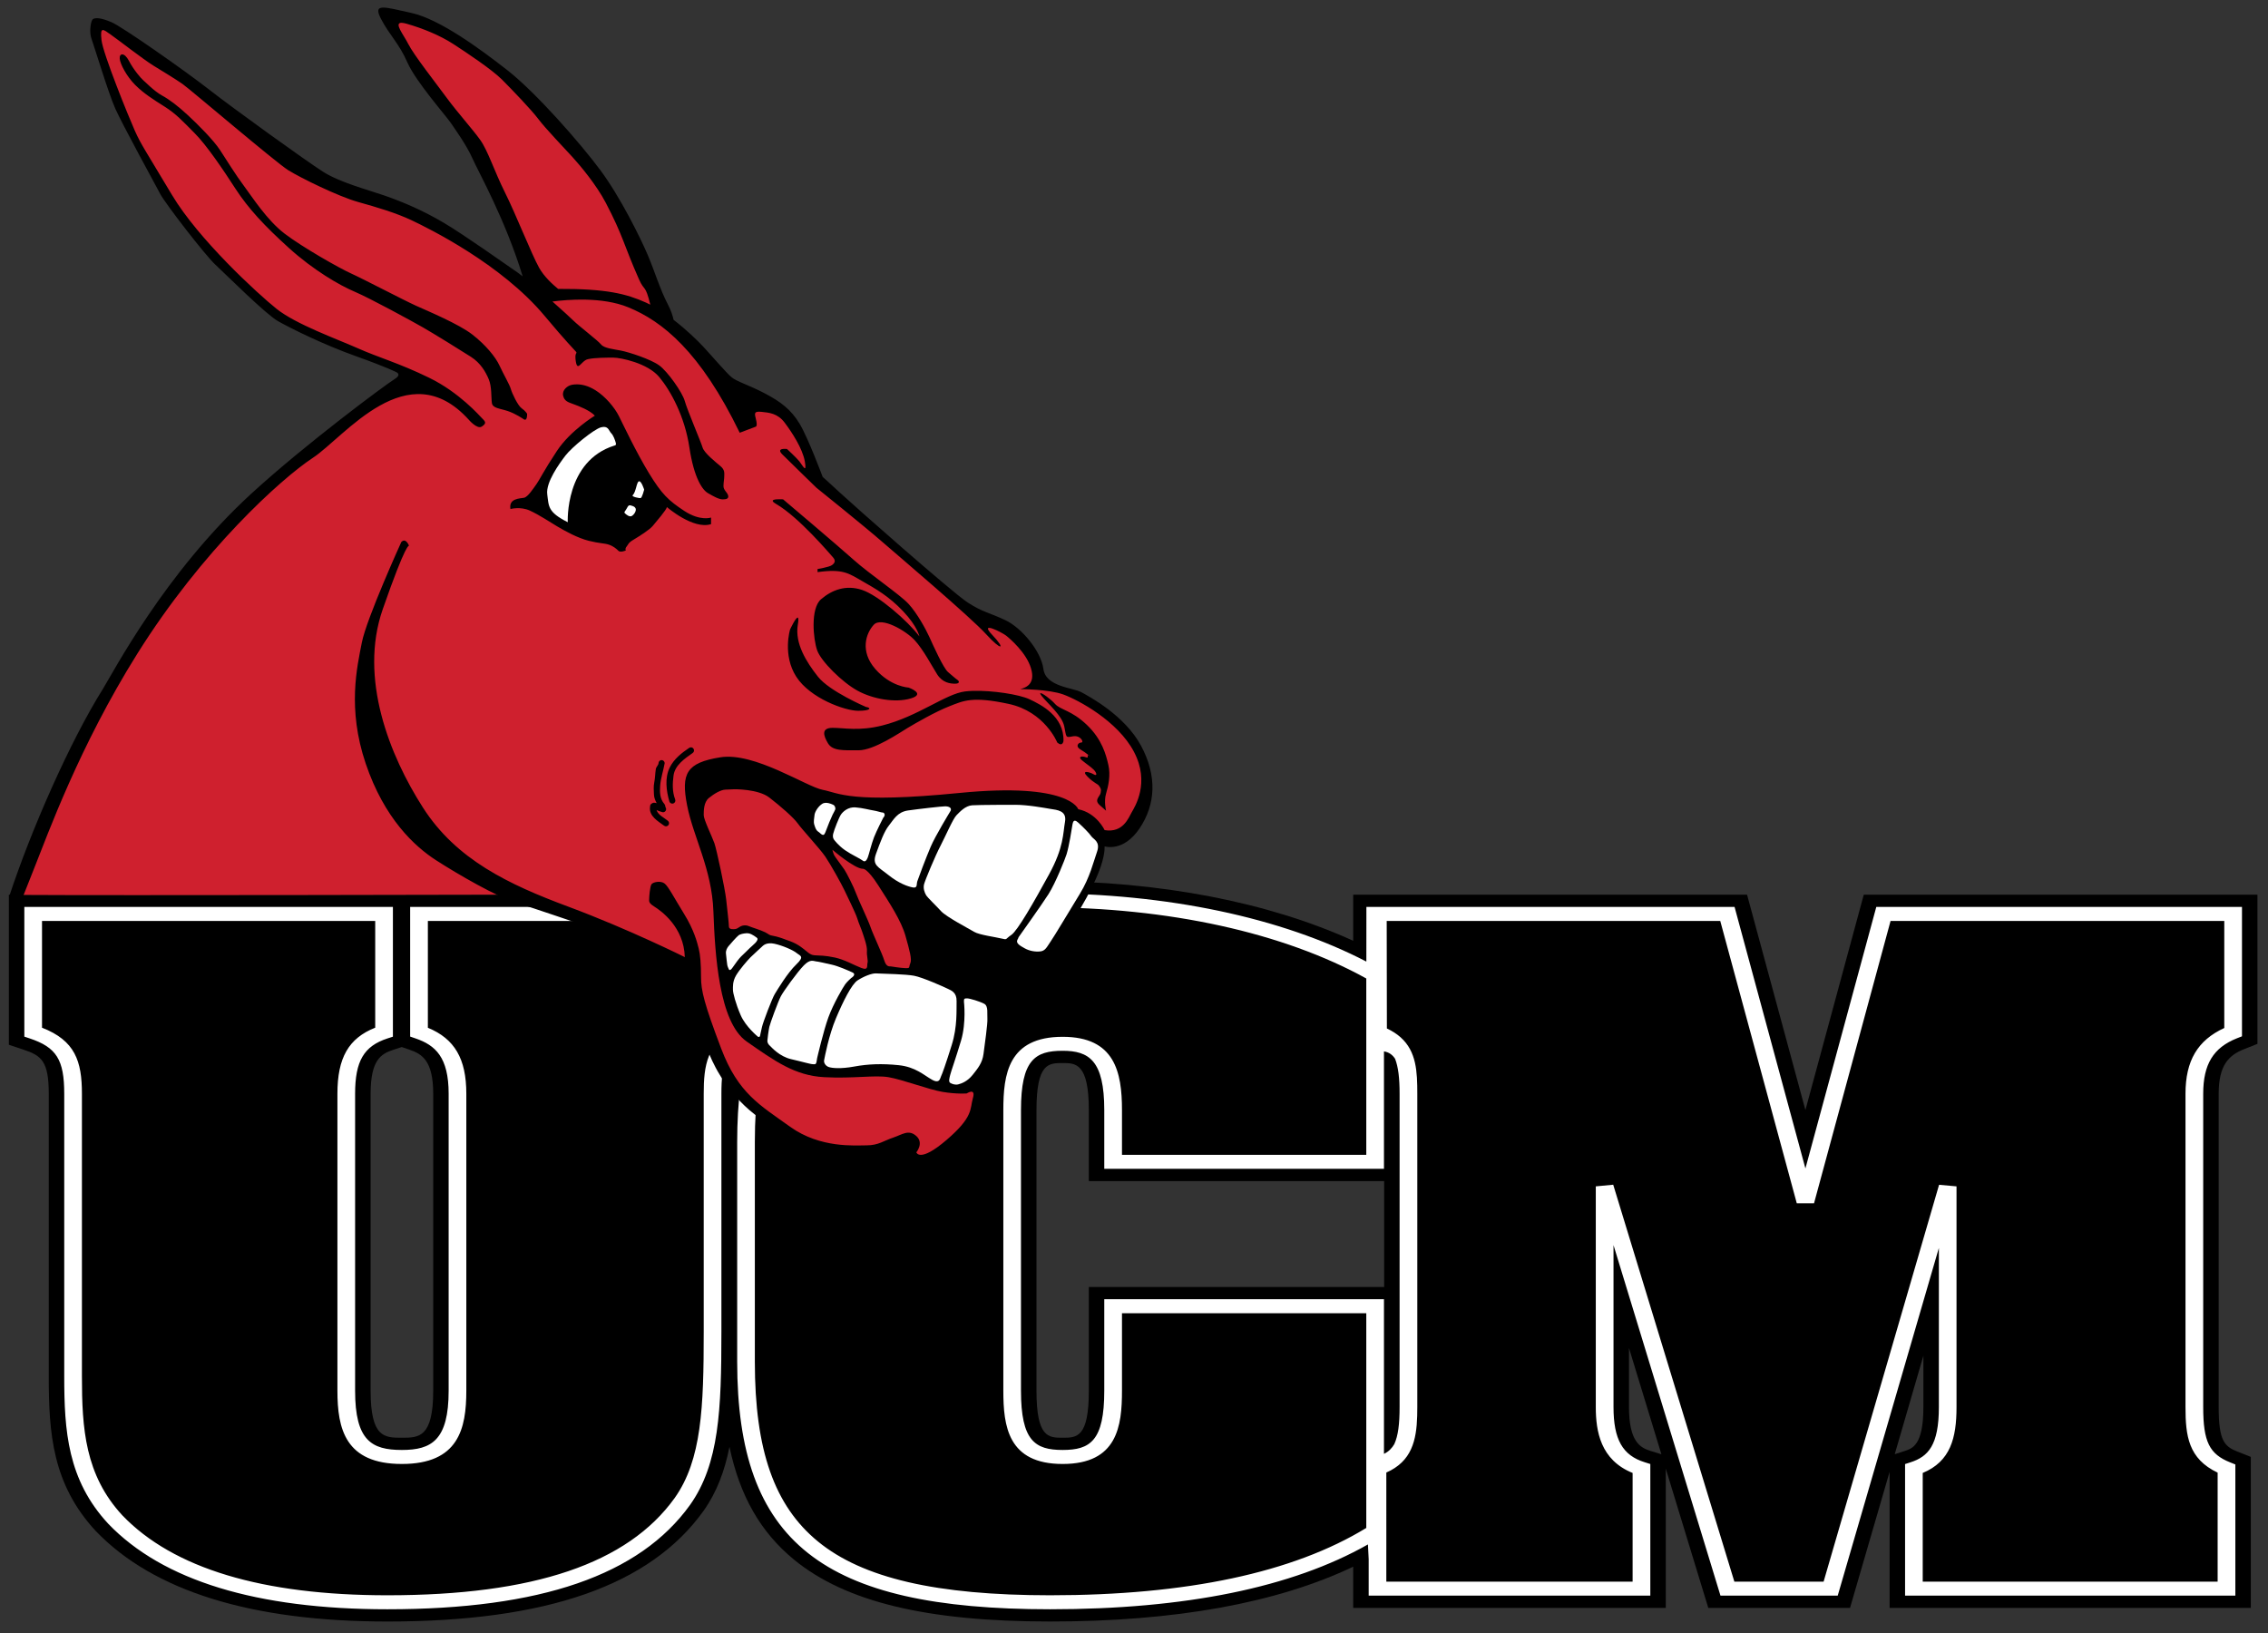 <?xml version="1.0" encoding="UTF-8" standalone="no"?>
<svg xmlns:rdf="http://www.w3.org/1999/02/22-rdf-syntax-ns#" xmlns="http://www.w3.org/2000/svg" xml:space="preserve" height="168.25" viewBox="0 0 233.631 168.25" width="233.63" version="1.1" xmlns:cc="http://creativecommons.org/ns#" xmlns:dc="http://purl.org/dc/elements/1.1/"><rect x="0" y="0" width="233.631" height="168.25" fill="#333333" stroke="none"/><g transform="matrix(1.25 0 0 -1.25 -404.74 368.19)"><g style="" transform="translate(.734 .979)"><path d="m108.56 90.752c-13.89 0-22.903 2.736-27.943 8.935v-7.531h-2.504-75.977v15.459l1.531 0.512c1.833 0.61 2.578 1.194 2.578 4.535v29.092c0 5.865 0.364 11.115 4.842 15.951 5.949 6.194 16.048 9.322 30.039 9.322 16.409 0 27.06-3.724 32.562-11.387 1.375-1.936 2.182-4.117 2.68-6.606 1.067 5.08 3.224 8.811 6.65 11.621 5.299 4.346 13.677 6.371 26.371 6.371 12.892 0 23.362-1.9 31.229-5.646v4.244h32.199v-14.346c1.674 5.484 4.379 14.346 4.379 14.346h14.6s2.549-8.764 4.078-14.018v14.018h37.209v-15.557l-1.387-0.547c-1.339-0.531-1.924-1.123-1.924-4.588v-32.273c0-2.949 1.043-3.967 2.609-4.586l1.385-0.551v-15.367h-2.504-38.049s-3.643 13.449-6.012 22.184c-2.366-8.735-6.012-22.184-6.012-22.184h-40.572v4.75c-8.733-3.985-19.932-6.154-32.059-6.154zm-65.951 17.098c0.394 0.136 0.789 0.271 0.789 0.271 1.292 0.441 2.451 1.121 2.451 4.541v30.586c0 4.848-1.495 4.848-3.225 4.848-1.801 0-3.223-0-3.223-4.848v-30.586c0-3.479 1.061-4.111 2.344-4.529 0 0 0.437-0.143 0.863-0.283zm68.081 1.65c1.325 0 2.695-0.001 2.695 4.846v7.312h30.422v10.908h-30.422v10.684c0 4.848-1.249 4.846-2.695 4.846-1.448 0-2.697 0.002-2.697-4.846v-28.904c0-4.846 1.25-4.846 2.697-4.846zm58.338 29.354c1.59 5.211 1.829 5.997 3.34 10.947-0.463-0.142-1.141-0.354-1.141-0.354-1.064-0.33-2.199-0.975-2.199-4.514v-6.08zm30.326 0.793v5.287c0 3.904-1.111 4.264-1.922 4.525 0 0-0.568 0.184-1.029 0.334 1.334-4.586 1.524-5.237 2.951-10.146z" transform="matrix(.8 0 0 -.8 322.08 293.57)"/><path d="m108.56 92.016c-16.746 0-25.911 3.948-29.537 13.488v-12.086h-0.91-34.639v13.355l0.551 0.189c2.049 0.699 3.414 1.935 3.414 5.697v30.59c0 5.109-1.766 6.107-4.818 6.107-3.124 0-4.818-0.972-4.818-6.107v-30.59c0-3.359 0.904-4.901 3.33-5.693l0.564-0.182v-13.367h-37.967v13.361l0.557 0.186c2.755 0.919 3.553 2.198 3.553 5.695v29.094c0 5.639 0.341 10.679 4.535 15.205 5.612 5.849 15.284 8.807 28.752 8.807 15.785 0 25.983-3.515 31.178-10.748 3.006-4.236 3.231-9.817 3.231-17.85v-24.508c0-3.114 0.444-4.763 2.967-5.709l0.027-0.01c-0.928 3.033-1.369 6.574-1.369 10.678v22.637c0 18.596 8.734 25.51 32.23 25.51 13.935 0 24.936-2.248 32.746-6.678 0.034 0.71 0.07 1.404 0.076 1.52v3.754h29.012v-13.559l-0.578-0.182c-2.281-0.705-3.213-2.354-3.213-5.688v-16.678c2.644 8.666 11.018 36.105 11.018 36.105h12.078l10.42-35.816v16.389c0 3.956-1.117 5.111-2.914 5.691l-0.568 0.184v13.553h34.023v-13.512l-0.504-0.201c-2.178-0.861-2.807-2.142-2.807-5.715v-32.273c0-3.038 1.043-4.748 3.49-5.717l0.504-0.197v-13.328h-0.91-36.76s-5.891 21.741-7.301 26.938c-1.407-5.196-7.299-26.938-7.299-26.938h-35.834v-0.002h-2.092l-0.004 5.631c-8.755-4.541-20.537-7.031-33.414-7.031zm0 1.441c13.024 0 24.861 2.606 33.406 7.332v18.164h-25.166v-4.607c0-3.922-0.741-7.549-6.111-7.549-5.64 0-6.111 3.896-6.111 7.549v28.904c0 3.654 0.471 7.549 6.111 7.549 5.638 0 6.111-3.895 6.111-7.549v-7.979h25.166v22.117c-7.529 4.6-18.48 6.936-32.576 6.936-11.705 0-19.303-1.762-23.914-5.545-4.491-3.685-6.496-9.397-6.496-18.523v-22.637c0-17.614 8.016-24.162 29.58-24.162zm-103.01 1.404h34.324v10.996c-2.74 1.089-3.893 3.098-3.893 6.803v30.59c0 3.921 0.805 7.549 6.639 7.549 5.836 0 6.639-3.628 6.639-7.549v-30.59c0-3.603-1.206-5.66-3.961-6.795v-11.004h31.902v11.031c-3.18 1.438-3.486 3.913-3.486 6.768v24.508c0 7.805-0.209 13.216-2.996 17.141-4.84 6.74-14.519 10.016-29.592 10.016-12.868 0-22.051-2.767-27.295-8.227-3.857-4.166-4.17-8.964-4.17-14.344v-29.094c0-3.36-0.704-5.473-4.111-6.801v-10.998zm138.52 0h34.359c0.297 1.096 7.883 29.082 7.883 29.082h1.779s7.587-27.986 7.883-29.082h34.377v11.029c-2.744 1.262-3.996 3.366-3.996 6.769v32.273c0 2.949 0.287 5.326 3.311 6.76v11.227h-30.379v-11.195c2.846-1.183 3.481-3.571 3.481-6.791v-22.73l-1.797-0.162s-11.577 39.79-11.895 40.879h-9.193c-0.328-1.074-12.479-40.887-12.479-40.887l-1.795 0.17v22.73c0 2.496 0.482 5.456 3.793 6.791v11.195h-25.371v-3.272l0.002-0.002-0.002-7.965c0.328-0.14 0.617-0.3 0.881-0.473 0.001-0.001 0.003-0.002 0.004-0.004l0.002-0.002c2.116-1.385 2.305-3.752 2.305-6.271v-32.273c0-2.28-0.089-4.346-1.711-5.799l-0.008-0.008-0.002-0.002c-0.381-0.339-0.845-0.643-1.412-0.91l-0.019-11.078zm-33.383 13.375c2.715 0 4.289 0.999 4.289 6.109v6.051h28.812v-12.096c0.552 0.083 0.912 0.397 1.147 0.764 0.329 0.852 0.463 1.982 0.463 3.596v32.273c0 1.754-0.149 2.95-0.545 3.822-0.235 0.404-0.576 0.775-1.065 1v-15.926h-28.812v9.42c0 5.164-1.445 6.107-4.289 6.107-2.846 0-4.291-0.944-4.291-6.107v-28.904c0-5.164 1.445-6.109 4.291-6.109z" transform="matrix(.8 0 0 -.8 322.08 293.57)" fill="#fff"/><path d="m377.38 268.07 6.381-7.021s2.299-0.257 3.065-0.894c0.765-0.638 2.297-1.404 3.322-5.49 0 0 8.294-7.915 11.869-10.595 3.577-2.681 1.532-1.021 2.551-1.404 1.026-0.383 2.429-1.532 2.81-2.171 0.385-0.638 1.403-1.659 1.403-2.68s0.896-0.639 1.406-0.894c0.513-0.256 2.935-1.022 4.084-2.299 1.15-1.276 3.066-2.169 3.321-5.488 0.256-3.319-1.277-3.703-1.66-4.086-0.382-0.383-0.766-0.893-1.532-0.637-0.767 0.254-1.149 1.147-1.786 1.659-0.639 0.51-2.681 1.659-5.107 1.787-2.426 0.127-8.044-0.128-10.085-0.255-2.043-0.128-4.468-0.255-5.871 0.127-1.403 0.384-2.044-0.255-2.044-0.893s-0.368-1.564 0.893-2.425c1.263-0.862 2.169-1.278 2.936-1.66 0.766-0.385 2.425-1.277 2.81-2.298 0.381-1.022 2.807-3.701 2.552-6.894 0 0-2.488 0.033-3.319 0.511-0.227 0.132-1.085-0.606-1.085-0.606s-3.001 1.627-4.787 1.245c0 0-0.64 1.659-3.447 1.659 0 0-1.406 1.276-2.681 0.384-1.276-0.897-1.02-1.149-1.02-1.149s0-1.788 0.383-2.555c0.383-0.764 0-3.829 2.807-5.616 0 0 2.042-2.043 4.978-2.043 0 0 5.108 0.383 6.256 0 1.148-0.384 2.425-1.276 3.704-1.404 1.276-0.128 2.551-0.383 3.445 0.511 0 0 0.129-3.574-2.553-5.364-2.681-1.785-2.681-1.275-3.575-1.019-0.893 0.254-1.658 0.765-3.064 0.381-1.404-0.381-2.809-0.127-4.467 0.638-1.659 0.769-5.873 3.577-6.512 4.47-0.636 0.894-3.574 6.766-3.574 9.701 0 0-1.021 1.406-3.318 2.3-2.298 0.893-10.704 4.261-12.256 4.85-0.495 0.188-0.258-0.493-0.424-0.604 0 0-31.267-0.076-39.76-0.02 0 0 5.853 26.556 31.759 42.112 0 0 1.276 0.767 0.126 1.15-1.147 0.382-9.062 3.447-9.956 4.213-0.896 0.766-5.871 5.36-6.639 6.383-0.764 1.021-4.595 4.851-8.298 15.191 0 0-1.531 3.831 0.767 2.426 2.295-1.404 3.829-2.554 4.724-3.191 0.893-0.639 6.637-4.979 9.062-6.766 2.425-1.788 5.108-3.32 7.534-3.957 2.425-0.639 6.508-2.682 8.808-4.597 2.297-1.915 5.233-3.447 5.233-3.447s-1.659 3.831-2.426 5.617c-0.765 1.788-2.934 7.15-3.7 7.915-0.769 0.766-6.385 9.065-6.385 9.065s0.895 0.637 2.171 0.127c1.275-0.511 4.98-2.682 6.255-3.702 1.276-1.022 7.15-6.766 7.786-7.916 0.64-1.148 4.214-6.509 4.597-8.425 0.384-1.914 1.533-3.957 1.533-3.957" fill="#cf202e"/><path d="m40.629 0.779c-0.529 0.03-0.587 0.347-0.148 1.184 0.879 1.677 1.835 2.478 2.711 4.471 0.88 1.994 3.989 5.506 4.469 6.223 0.48 0.719 1.596 2.233 2.236 3.672 0.606 1.366 3.387 6.286 5.166 12.131-0.207-0.163-0.394-0.303-0.539-0.404-1.278-0.879-5.426-3.827-7.58-5.106-2.154-1.275-4.232-2.154-6.064-2.793-1.835-0.639-4.628-1.356-6.383-2.471-1.755-1.119-9.176-6.466-11.729-8.459-2.555-1.996-8.936-6.464-10.055-6.941-1.117-0.48-1.674-0.481-1.914-0.322-0.24 0.16-0.399 1.359-0.16 1.998 0.24 0.636 1.756 5.665 2.475 7.26 0.719 1.596 4.069 7.739 4.627 8.777 0.56 1.036 4.626 6.301 5.666 7.26 1.034 0.956 5.185 5.108 6.461 5.824 1.278 0.719 4.63 2.394 7.981 3.59s4.229 1.676 4.229 1.676 0.558 0.241-0.242 0.721c-0.794 0.479-9.142 6.65-14.764 11.812-8.902 8.176-14.184 18.372-15.289 20.141-3.362 5.38-7.368 14.477-9.613 21.314-0.024 0.072 1.254 0.43 1.254 0.43s0.731-1.861 1.318-3.33c1.387-3.47 4.649-12.559 10.613-22.084 6.705-10.711 14.828-18.047 18.102-20.201 3.27-2.154 9.754-10.86 16.041-3.934 0 0 0.875 1.037 1.355 0.717 0.481-0.32 0.402-0.479 0.078-0.799-0.318-0.32-2.389-2.712-5.502-4.227-3.111-1.518-5.188-2.075-7.342-3.035-2.154-0.958-6.382-2.471-8.377-4.066-1.995-1.597-8.058-7.182-10.771-11.73-2.714-4.546-3.191-5.186-3.83-6.623-0.637-1.434-3.272-7.898-3.432-9.334-0.16-1.438 0.159-1.117 0.958-0.557 0.797 0.557 3.352 2.552 4.387 3.189 1.035 0.639 2.235 1.357 3.031 1.916 0.797 0.56 9.577 8.059 10.854 8.855 1.276 0.797 5.183 2.712 7.18 3.272 1.994 0.559 3.908 1.118 5.584 1.914 1.676 0.797 9.176 4.467 13.643 9.815 4.469 5.345 3.036 2.953 3.193 4.469 0.161 1.515 0.559 0.159 1.275 0 0.718-0.159 1.917-0.158 2.637-0.158 0.716 0 3.507 0.555 4.707 1.994 1.195 1.435 2.634 4.069 3.111 7.26 0.48 3.19 1.355 4.386 1.914 4.705 0.556 0.321 1.117 0.641 1.516 0.641 0.398 0 0.641-0.08 0.561-0.4-0.081-0.319-0.48-0.558-0.48-0.957s0.08-0.716 0.08-1.035c0-0.32 0.078-0.64-0.4-1.039-0.477-0.4-1.675-1.355-1.834-1.914-0.16-0.557-1.597-3.908-1.834-4.787-0.24-0.877-1.755-3.034-2.633-3.67-0.877-0.639-3.113-1.359-3.91-1.518-0.796-0.16-1.756-0.239-2.078-0.637-0.316-0.4-2.312-1.917-2.869-2.475-0.244-0.244-1.121-1.047-2.141-1.949 1.518-0.2 5.108-0.509 7.805 0.592 3.513 1.436 7.422 4.547 11.488 12.926l1.678-0.637s0.161-0.079 0-0.717c-0.159-0.64-0.24-0.88 0.559-0.799 0.797 0.079 1.675 0.158 2.393 1.115 0.72 0.958 1.834 2.634 2.076 3.99 0.237 1.356-0.242 0.399-0.559 0-0.32-0.399-1.277-1.277-1.277-1.277s-1.198-0.159-0.479 0.559c0.718 0.719 3.51 3.432 3.51 3.432s4.867 3.908 6.703 5.506c1.835 1.595 9.175 7.818 10.771 9.574 1.597 1.755 2.074 1.595 0.639 0.08-1.438-1.516 1.038-0.239 1.436 0.078 0.399 0.319 2.075 1.755 2.551 3.352 0.481 1.597-0.476 1.996-1.115 2.154 0 0 2.953-0 4.471 0.559 1.515 0.56 5.582 2.714 7.258 5.906 1.676 3.189 0.079 5.665-0.238 6.223-0.321 0.557-0.88 2.151-2.791 1.834 0 0-0.8-1.754-2.715-2.152 0 0-0.876-2.795-12.209-1.678-11.33 1.116-12.444-0-14.121-0.32-1.675-0.319-7.021-3.907-10.533-3.35-3.509 0.557-4.068 1.677-3.43 4.945 0.637 3.274 2.553 6.544 2.711 10.934 0.163 4.386 0.559 11.409 3.432 13.404 2.874 1.994 4.949 3.509 7.981 3.668 3.034 0.16 5.189-0.237 6.621 0 1.438 0.241 4.148 1.279 5.586 1.518 1.436 0.24 2.473 0.158 2.473 0.158s0.959-0.638 0.639 0.48c-0.321 1.115 0.08 1.915-2.715 4.309-2.79 2.393-3.111 1.275-3.111 1.275s0.797-0.956 0-1.674c-0.799-0.719-1.434-0.161-2.391 0.16-0.959 0.318-1.519 0.795-2.717 0.795-1.194 0-4.785 0.32-7.896-1.914-3.114-2.234-5.347-3.432-7.102-8.059-1.755-4.629-2.074-5.985-2.074-7.34 0-1.357-0.077-2.314-0.238-2.951-0.161-0.64-0.477-1.915-1.516-3.59-1.036-1.677-1.597-2.793-1.996-3.113-0.4-0.319-1.196-0.159-1.357 0.078-0.158 0.241-0.236 1.277-0.236 1.516 0 0.24-0.08 0.401 0.559 0.799 0.636 0.4 3.03 2.073 3.111 5.186 0 0-5.745-2.869-11.967-5.186-6.225-2.314-11.574-4.866-15.002-10.211-3.431-5.346-6.623-13.326-4.15-20.428 2.475-7.103 2.715-6.541 2.715-6.541s-0.319-0.878-0.797-0.398c0 0-3.593 7.9-4.07 10.371-0.48 2.475-1.515 6.782 0.398 12.447 1.916 5.665 5.026 8.534 7.26 9.973 2.232 1.438 6.224 3.75 8.299 4.389 2.074 0.64 5.264 1.756 8.137 2.715 2.874 0.955 5.507 1.914 7.182 3.109 1.676 1.198 2.793 2.155 2.633 3.512-0.159 1.356 1.883 6.47 2.475 7.5 0 0 1.515 3.19 4.625 5.344 3.114 2.156 5.506 3.512 7.58 4.072 2.078 0.556 3.832 0.477 4.309 0.318 0.481-0.16 0.718-0.24 1.119-0.16 0.399 0.08 0.719 0.24 1.514 0.479 0.797 0.24 1.596 0.399 2.316 0.24 0.716-0.159 3.348-0.878 4.627-2.873 1.276-1.995 2.23-4.39 2.312-5.268 0.08-0.877-0.082-1.356-0.238-1.754-0.16-0.399 0.076-0.637 0.238-1.277 0.161-0.639 0.56-3.751 0.48-4.387-0.08-0.64-0.08-1.436-0.643-1.756-0.556-0.319-1.35-0.637-1.91-0.717-0.559-0.081-1.039-0.082-1.039-0.082s-1.77-1.309-3.111-1.754c-0.479-0.16-0.479-0.24-0.479-0.719 0-0.309-0.567-2.211-1.48-4.377l2.67-0.521c0.829 0.705 1.841 1.394 2.959 1.787 2.953 1.035 3.674 0.877 3.674 0.877s0.715-0 1.193 0.559c0.479 0.559 2.79 1.277 3.352 1.037 0 0 6.145-8.057 6.066-11.73 0 0 1.91 0.64 3.588-1.832 1.675-2.475 1.836-5.426 0.16-8.537s-5.268-5.028-6.143-5.508c-0.881-0.477-3.671-0.556-3.91-2.393-0.24-1.835-2.235-4.227-3.91-5.025-1.68-0.797-2.313-0.799-3.91-1.838-1.595-1.036-11.89-10.132-13.084-11.25-1.2-1.116-1.836-1.674-1.836-1.674s-1.518-4.07-2.393-5.506c-0.879-1.435-1.917-2.234-3.592-3.111-1.675-0.876-2.873-1.195-3.43-1.674-0.557-0.481-1.839-1.994-2.875-3.113-0.614-0.659-1.754-1.764-3.064-2.772-0.098-0.438-0.276-0.995-0.604-1.617-0.797-1.516-1.357-3.429-2.078-5.106-0.715-1.676-2.79-5.905-4.865-8.697-2.072-2.794-6.622-7.978-9.572-10.293-2.953-2.312-7.024-5.267-9.895-5.904-1.436-0.318-2.434-0.577-2.963-0.547zm1.988 1.568c0.125 0.004 0.288 0.036 0.498 0.096 1.675 0.479 3.428 1.199 4.785 2.076 1.355 0.876 3.989 2.632 5.027 3.67 1.036 1.039 3.03 3.11 3.75 4.068 0.716 0.958 2.712 3.031 3.51 3.91 0.8 0.876 2.47 2.868 3.432 4.707 1.836 3.51 1.84 4.322 3.43 7.9 0.574 1.292 0.633 0.451 1.164 2.607-0.15-0.076-0.3-0.149-0.447-0.215-2.004-0.899-4.072-1.438-9.051-1.41-0.583-0.476-1.459-1.281-1.959-2.18-0.797-1.435-2.392-5.505-3.51-7.74-1.117-2.234-1.756-4.308-2.555-5.426-0.796-1.117-2.314-2.792-3.432-4.309-1.115-1.518-3.431-4.468-3.986-5.584-0.491-0.978-1.529-2.202-0.656-2.172zm-28.781 3.252c-0.184-0.015-0.302 0.154-0.281 0.434 0.04 0.559 0.716 1.835 1.594 2.713 0.876 0.879 1.836 1.477 3.031 2.234 1.199 0.759 1.836 1.475 3.072 2.713 1.236 1.236 2.912 3.71 4.229 5.746 1.317 2.034 2.992 3.83 5.506 6.104 2.511 2.271 5.185 3.83 6.781 4.506 1.594 0.679 5.904 3.033 7.021 3.672 1.116 0.64 3.95 2.393 4.943 3.031 0.999 0.637 1.52 1.554 1.838 2.314 0.32 0.756 0.24 1.875 0.32 2.434 0.08 0.556 0.794 0.556 1.635 0.836 0.838 0.28 1.637 0.84 1.637 0.84 0.399 0.28 0.357-0.559 0.357-0.559s-0.157-0.281-0.557-0.561c-0.4-0.278-0.998-1.553-1.119-1.992-0.119-0.439-0.757-1.517-1.158-2.394-0.398-0.879-1.434-2.154-2.83-3.231-1.396-1.077-4.548-2.396-5.785-2.953-1.239-0.559-5.426-2.752-6.662-3.311-1.238-0.557-5.028-2.712-6.861-4.107-1.836-1.399-3.351-3.794-4.188-4.91-0.84-1.117-1.797-2.673-2.475-3.709-0.679-1.036-2.274-2.632-3.311-3.59-1.036-0.956-1.875-1.596-2.676-2.035-0.796-0.439-1.675-1.356-1.912-1.555-0.24-0.201-0.998-1.08-1.475-1.996-0.241-0.459-0.491-0.659-0.676-0.674zm46.791 33.99c-0.164 0.001-0.311 0.015-0.441 0.035-0.516 0.08-1.077 0.558-0.957 1.117 0.121 0.557 0.48 0.676 1.039 0.875 0.559 0.201 1.715 0.642 2.232 1.199 0 0-2.512 1.516-3.908 3.631-1.397 2.112-1.794 2.991-2.113 3.428-0.318 0.441-0.881 1.319-1.279 1.397-0.399 0.083-1.593 0.043-1.395 1.158 0 0 1.035-0.279 1.992 0.16s2.037 1.157 2.836 1.637c0.8 0.477 2.111 1.196 3.232 1.475 1.115 0.281 1.593 0.24 2.072 0.398 0.481 0.16 0.799 0.441 0.998 0.641 0.199 0.201 0.758-0.043 0.758-0.043s-0.121-0.158 0.076-0.398c0.203-0.24 0.123-0.357 0.723-0.715 0.598-0.361 1.632-1 1.992-1.438 0.36-0.439 1.396-1.635 1.438-1.916 0 0 2.711 2.352 4.547 1.756v-0.678s-1.114 0.398-2.754-0.68c-1.634-1.077-2.311-1.715-3.629-3.869-1.317-2.154-2.671-5.027-3.111-5.904-0.439-0.877-1.397-2.033-2.434-2.672-0.778-0.478-1.422-0.598-1.914-0.594zm20.938 11.834c-0.467-0.006-1.172 0.038-0.395 0.486 2.334 1.347 5.546 5.148 5.867 5.506 0.318 0.36 0.158 0.6-0.123 0.799-0.276 0.199-1.475 0.398-1.475 0.398v0.318c2.635-0.36 3.189 0.122 4.588 0.918 1.396 0.799 2.753 1.557 4.227 3.113 1.479 1.556 1.678 2.592 1.678 2.592-1.198-1.596-4.229-4.23-5.904-4.787-1.673-0.559-3.112 0.002-4.229 0.959-1.116 0.956-0.797 4.147-0.398 5.266 0.399 1.117 2.553 3.27 4.15 4.148 1.596 0.877 3.908 1.279 5.502 0.799 1.597-0.479-0.24-1.117-0.24-1.117s-1.831-0.079-3.43-1.916c-1.595-1.835-0.957-3.671-0.158-4.547 0.799-0.879 3.353 0.636 4.227 1.594 0.88 0.958 1.759 2.634 2.312 3.512 0.562 0.877 1.36 0.959 1.84 0.959 0.477 0 0.478-0.239 0.238-0.4-0.237-0.159-0.479-0.398-0.959-0.797-0.479-0.4-1.517-2.713-1.914-3.592-0.4-0.876-1.276-2.473-2.156-3.432-0.876-0.958-4.066-3.11-5.66-4.545-1.599-1.436-7.264-6.225-7.264-6.225-0.039 0-0.169-0.008-0.324-0.01zm1.851 12.201c-0.179-0.135-0.807 1.211-0.807 1.211s-0.8 2.633 0.637 4.867c1.435 2.234 5.025 3.512 6.381 3.512 1.356 0 1.356-0.318 0.799-0.396 0 0-3.747-1.599-4.943-3.115-1.198-1.516-2.396-3.429-2.078-5.344 0.08-0.479 0.071-0.689 0.012-0.734zm18.031 7.537c-0.287 0.009-0.559 0.029-0.809 0.059-1.995 0.24-4.868 2.592-8.539 3.51-2.4 0.599-3.906 0.24-5.104 0.24-1.196 0-0.957 0.797-0.48 1.594 0.48 0.799 1.559 0.719 3.152 0.719 1.596 0 4.269-1.834 5.066-2.312 0.799-0.477 2.873-1.676 4.311-2.234 1.435-0.557 2.312-1.037 6.062-0.238 3.752 0.797 5.027 3.986 5.027 3.986 0.559 0.48 0.639-0.156 0.639-0.156 0.076-2.555-2.316-3.75-3.512-4.309-1.048-0.489-3.806-0.919-5.814-0.857zm6.955 0.234c-0.054 0.013-0.025 0.103 0.135 0.303 0.639 0.799 2.077 1.994 2.314 3.109 0.24 1.117 0.08 1.198 0.877 1.039 0.801-0.159 1.198 0.637 0.881 0.637-0.32 0-0.64 0.401-0.08 0.721 0.557 0.318 1.194 0.877 0.875 0.637-0.318-0.239 0.081 0.32-0.316 0.162-0.403-0.161-0.88-0.082-0.402 0.318 0.482 0.399 0.88 0.64 1.199 0.957 0.32 0.319 0.399 0.717 0 0.48-0.399-0.241-1.354-0.48-0.637 0.236 0.716 0.719 1.035 0.719 1.193 0.959 0.16 0.237 0.241 0.32 0.16 0.719-0.077 0.399-0.718 0.717-0.078 1.273l0.637 0.561s-0.239-0.958 0-1.756c0.24-0.797 0.48-1.914 0.24-2.951-0.24-1.039-0.64-2.635-2.232-4.148-1.595-1.516-2.714-1.517-3.272-2.154-0.422-0.48-1.333-1.139-1.494-1.102zm-36.068 5.59c-0.041 0.008-0.082 0.024-0.119 0.049-0.794 0.534-1.57 1.152-2 2.019-0.537 1.086-0.357 2.423-0.029 3.539 0.074 0.161 0.269 0.231 0.428 0.156 0.16-0.079 0.225-0.269 0.15-0.428-0.294-0.77-0.269-1.625-0.16-2.436 0.144-1.066 1.135-1.734 1.971-2.324 0.146-0.094 0.186-0.292 0.086-0.438-0.071-0.113-0.202-0.163-0.326-0.139zm-2.955 1.305c-0.176 0-0.32 0.145-0.32 0.32-0.014 0.204-0.245 0.39-0.277 0.594-0.076 0.468-0.066 0.901-0.162 1.385-0.09 0.434-0.048 0.85-0.031 1.273 0.016 0.318 0.136 0.595 0.279 0.865l-0.209-0.04c-0.083-0.016-0.163-0.002-0.234 0.041l-0.08 0.051c-0.086 0.049-0.139 0.134-0.15 0.234l-0.016 0.146c-0.094 0.917 0.823 1.425 1.457 1.893 0.145 0.104 0.342 0.075 0.447-0.068 0.104-0.14 0.075-0.339-0.068-0.445-0.399-0.329-0.996-0.583-1.162-1.103 0.09 0.038 0.179 0.079 0.27 0.113l0.354 0.113c0.039 0.005 0.075 0.005 0.107 0 0.175-0.039 0.288-0.204 0.254-0.379l-0.068-0.16c-0.014-0.114-0.048-0.235-0.119-0.32-0.454-0.527-0.473-1.199-0.426-1.838 0.052-0.792 0.328-1.57 0.467-2.353 0-0.175-0.147-0.32-0.318-0.32zm7.445 3.006s2.492-0.044 3.648 0.854c1.156 0.896 2.494 2.055 2.934 2.674 0.439 0.619 2.273 2.593 2.834 3.412 0.556 0.816 1.672 2.831 1.953 3.43 0.278 0.598 1.157 2.355 1.338 2.934 0.177 0.578 0.395 1.014 0.535 1.453 0.142 0.44 0.5 1.395 0.461 1.897-0.04 0.499 0.139 0.98 0.059 1.238-0.081 0.256 0.14 0.817-0.637 0.516-0.779-0.299-1.716-0.856-2.734-1.076-1.018-0.219-1.637-0.2-1.895-0.219-0.259-0.019-0.477 0.019-0.916-0.34-0.441-0.357-0.922-0.796-1.775-1.115-0.858-0.321-1.319-0.482-1.777-0.561-0.459-0.08-0.336-0.118-0.797-0.359-0.458-0.236-1.437-0.52-1.695-0.639-0.26-0.119-0.578-0.098-0.797 0-0.219 0.101-0.399 0.281-0.58 0.299-0.177 0.022-0.676 0.081-0.676-0.258 0-0.338-0.163-1.695-0.281-2.791-0.121-1.097-0.978-5.128-1.217-5.805-0.241-0.677-1.096-2.414-1.096-2.873 0-0.459-0.001-1.337 0.535-1.775 0.54-0.44 1.22-0.839 1.697-0.857 0.477-0.02 0.879-0.037 0.879-0.037zm-7.256 1.736 0.045 0.039c-0.017-0.013-0.039-0.016-0.057-0.027l0.012-0.012zm17.41 4.504s2.27 1.953 3.129 1.953c0 0 0.419-0.118 1.594 1.717 1.176 1.835 2.355 3.631 2.795 5.186 0.44 1.558 0.678 2.434 0.498 2.834-0.181 0.399 0.042 0.517-0.498 0.498-0.547-0.021-1.366-0.16-1.504-0.179-0.14-0.02-0.458 0.099-0.68-0.617-0.22-0.72-1.155-2.673-1.414-3.432-0.259-0.759-1.298-2.912-1.498-3.49-0.199-0.581-0.957-2.075-1.195-2.434-0.24-0.36-0.918-1.237-1.037-1.457-0.119-0.22-0.197-0.578-0.197-0.578z" transform="matrix(.8 0 0 -.8 322.08 293.57)"/><path d="m63.391 43.971c-0.074 0.003-0.157 0.016-0.252 0.041-0.755 0.201-3.031 2.075-3.67 2.912-0.636 0.838-2.034 2.753-1.873 3.99 0.159 1.238 0.04 1.837 2.113 2.873 0 0-0.319-6.304 4.826-7.9 0 0 0.202 0 0.121-0.277-0.08-0.28-0.237-0.759-0.48-0.998-0.208-0.209-0.265-0.663-0.785-0.641zm3.652 5.604c-0.254 0.072-0.288 1.077-0.646 1.438-0.147 0.146 0.682 0.32 0.824 0.285 0.146-0.036 0.359-0.861 0.359-0.861s-0.288-0.934-0.537-0.861zm-0.99 2.477c-0.082 0.018-0.15 0.09-0.234 0.26-0.171 0.341-0.367 0.427-0.217 0.564 0.149 0.139 0.426 0.365 0.656 0.293 0.235-0.075 0.843-0.818 0.119-1.053-0.144-0.047-0.242-0.082-0.324-0.064zm20.232 30.643c-0.125 0.002-0.247 0.029-0.354 0.096-0.424 0.265-0.744 0.798-0.797 1.117-0.051 0.319-0.107 0.798-0.051 0.959 0.051 0.16 0.158 0.637 0.424 0.797 0.265 0.158 0.532 0.638 0.744 0.053 0.211-0.584 0.587-1.49 0.744-1.809 0.159-0.319 0.214-0.372 0.268-0.531 0.051-0.16-0.055-0.427-0.215-0.479 0 0-0.389-0.21-0.764-0.203zm19.488 0.203s-3.726-0-4.416 0.051c-0.691 0.056-1.224 0.639-1.594 1.012-0.375 0.371-1.12 2.127-1.648 3.139-0.534 1.01-1.598 3.563-1.705 3.988-0.105 0.427 0.054 0.853 0.213 1.119 0.159 0.266 1.01 1.063 1.541 1.648 0.531 0.585 2.876 1.81 3.406 2.129 0.532 0.319 2.18 0.531 2.82 0.689 0.638 0.16 0.369 0.054 1.012-0.371 0.635-0.426 2.337-3.404 3.881-6.227 1.542-2.817 1.437-4.254 1.648-5.422 0.214-1.173-0.852-1.225-1.488-1.33-0.64-0.107-2.34-0.426-3.67-0.426zm-7.182 0.156c-0.37 0-2.715 0.27-3.83 0.428-1.115 0.16-1.489 0.957-1.967 1.545-0.481 0.585-0.907 1.752-1.332 2.92-0.425 1.175 0.216 1.332 1.277 2.184 1.066 0.854 1.967 1.172 2.498 1.277 0.532 0.107 0.374-0.32 0.482-0.637 0.104-0.32 0.902-2.448 1.381-3.564 0.479-1.117 1.971-3.564 1.971-3.564 0.316-0.425-0.107-0.588-0.48-0.588zm-9.256 0.109c-0.741-0.052-1.273 0.426-1.488 0.744-0.209 0.319-0.69 1.543-0.795 1.969-0.107 0.425 0.105 0.639 0.105 0.639s0.428 0.584 1.117 1.062c0.694 0.48 1.544 0.852 1.812 1.065 0.264 0.214 0.421-0.054 0.529-0.32 0.107-0.265 0.371-1.381 0.639-2.072 0.269-0.69 0.957-2.023 0.957-2.023 0.265-0.265 0.106-0.529-0.053-0.529-0.16 0-0.586-0.161-0.959-0.215-0.372-0.052-1.115-0.266-1.861-0.318zm22.639 1.375c-0.219-0.03-0.259 0.3-0.299 0.539-0.052 0.32-0.32 2.075-0.586 2.926-0.133 0.432-1.116 2.928-1.859 4.098-0.705 1.107-3.141 4.519-3.141 4.519s0.163-0.214-0.051 0.16c-0.214 0.375 0.265 0.637 0.742 0.902 0.48 0.268 1.066 0.374 1.596 0.32 0.535-0.052 0.694-0.477 1.066-1.01 0.374-0.531 2.022-3.299 3.033-4.947 1.009-1.65 1.381-3.244 1.754-4.307 0.371-1.065-0.373-1.28-0.588-1.598-0.21-0.321-0.903-1.011-1.383-1.438-0.119-0.106-0.212-0.156-0.285-0.166zm-33.893 11.594c-0.295 0.014-0.615 0.103-0.75 0.193-0.18 0.119-0.947 0.986-1.076 1.154-0.131 0.171-0.281 0.423-0.25 0.74 0.03 0.32 0.112 1.056 0.139 1.205 0.031 0.15 0.152 0.4 0.152 0.4s0.087 0.298 0.406-0.18c0.323-0.48 0.659-0.917 0.859-1.117 0.199-0.199 0.697-0.659 0.904-0.877 0.21-0.22 1.06-0.818 0.709-1.068 0 0-0.479-0.379-0.816-0.438-0.085-0.015-0.179-0.018-0.277-0.014zm2.373 1.037c-0.452 0.035-0.659 0.263-0.719 0.322-0.08 0.08-0.878 0.798-1.199 1.115-0.32 0.324-1.135 1.261-1.496 1.877-0.359 0.62-0.316 1.157-0.316 1.475 0 0.319 0.278 1.417 0.799 2.615 0.516 1.194 1.795 2.232 1.795 2.232s0.176 0.04 0.197-0.1c0.019-0.139 0.099-0.44 0.201-0.916 0.1-0.479 1.037-2.935 1.315-3.393 0.279-0.458 1.317-2.195 2.215-3.051 0.896-0.858 0.398-0.878 0.039-1.178-0.359-0.299-1.456-0.777-2.293-0.957-0.209-0.045-0.386-0.055-0.537-0.043zm4.354 1.799c-0.197 0.02-0.446 0.128-0.785 0.477-0.679 0.699-2.094 2.655-2.373 3.193-0.279 0.539-1.099 2.773-1.176 3.131-0.08 0.36-0.203 1.317-0.203 1.438s0.04 0.317 0.244 0.496c0.196 0.182 0.995 1.12 2.211 1.398 1.218 0.279 1.975 0.518 2.256 0.518 0.279 0 0.32 0.081 0.418-0.639 0 0 0.64-2.771 1.156-4.188 0.519-1.416 1.518-3.111 1.736-3.412 0.219-0.297 0.617-0.641 0.617-0.641s0.599-0.356 0.121-0.576c-0.48-0.221-1.478-0.656-2.117-0.797-0.637-0.14-1.375-0.318-1.635-0.338-0.129-0.011-0.274-0.08-0.471-0.061zm6.656 1.297c-0.458-0.019-1.277 0.319-1.898 0.717-0.616 0.4-1.492 2.156-2.231 3.912-0.74 1.754-1.158 4.007-1.217 4.307-0.061 0.3 0.179 0.618 0.5 0.717 0.316 0.101 1.196 0.201 2.611-0.059 1.416-0.259 2.831-0.317 4.568-0.139 1.734 0.179 2.61 1.039 3.432 1.496 0.816 0.459 0.838-0.181 0.936-0.359 0.1-0.18 0.5-1.298 1.098-3.213 0.6-1.915 0.477-3.63 0.5-4.527 0.02-0.897-0.56-1.096-0.879-1.254-0.32-0.163-2.634-1.199-3.51-1.357-0.879-0.16-2.951-0.2-3.91-0.24zm9.393 2.574c-0.256 0-0.356-0.001-0.336 0.338 0 0 0.256 2.134-0.299 4.01-0.561 1.874-1.037 3.191-1.117 3.531-0.083 0.339-0.2 0.716 0.018 0.836 0.22 0.119 0.52 0.219 0.82 0.139 0.296-0.079 0.915-0.277 1.475-0.975 0.556-0.699 0.997-1.237 1.117-2.154 0.119-0.92 0.438-3.133 0.4-3.631-0.04-0.5 0.117-1.298-0.32-1.535-0.44-0.24-1.499-0.559-1.758-0.559z" transform="matrix(.8 0 0 -.8 322.08 293.57)" fill="#fff"/></g></g><script xmlns=""/></svg>